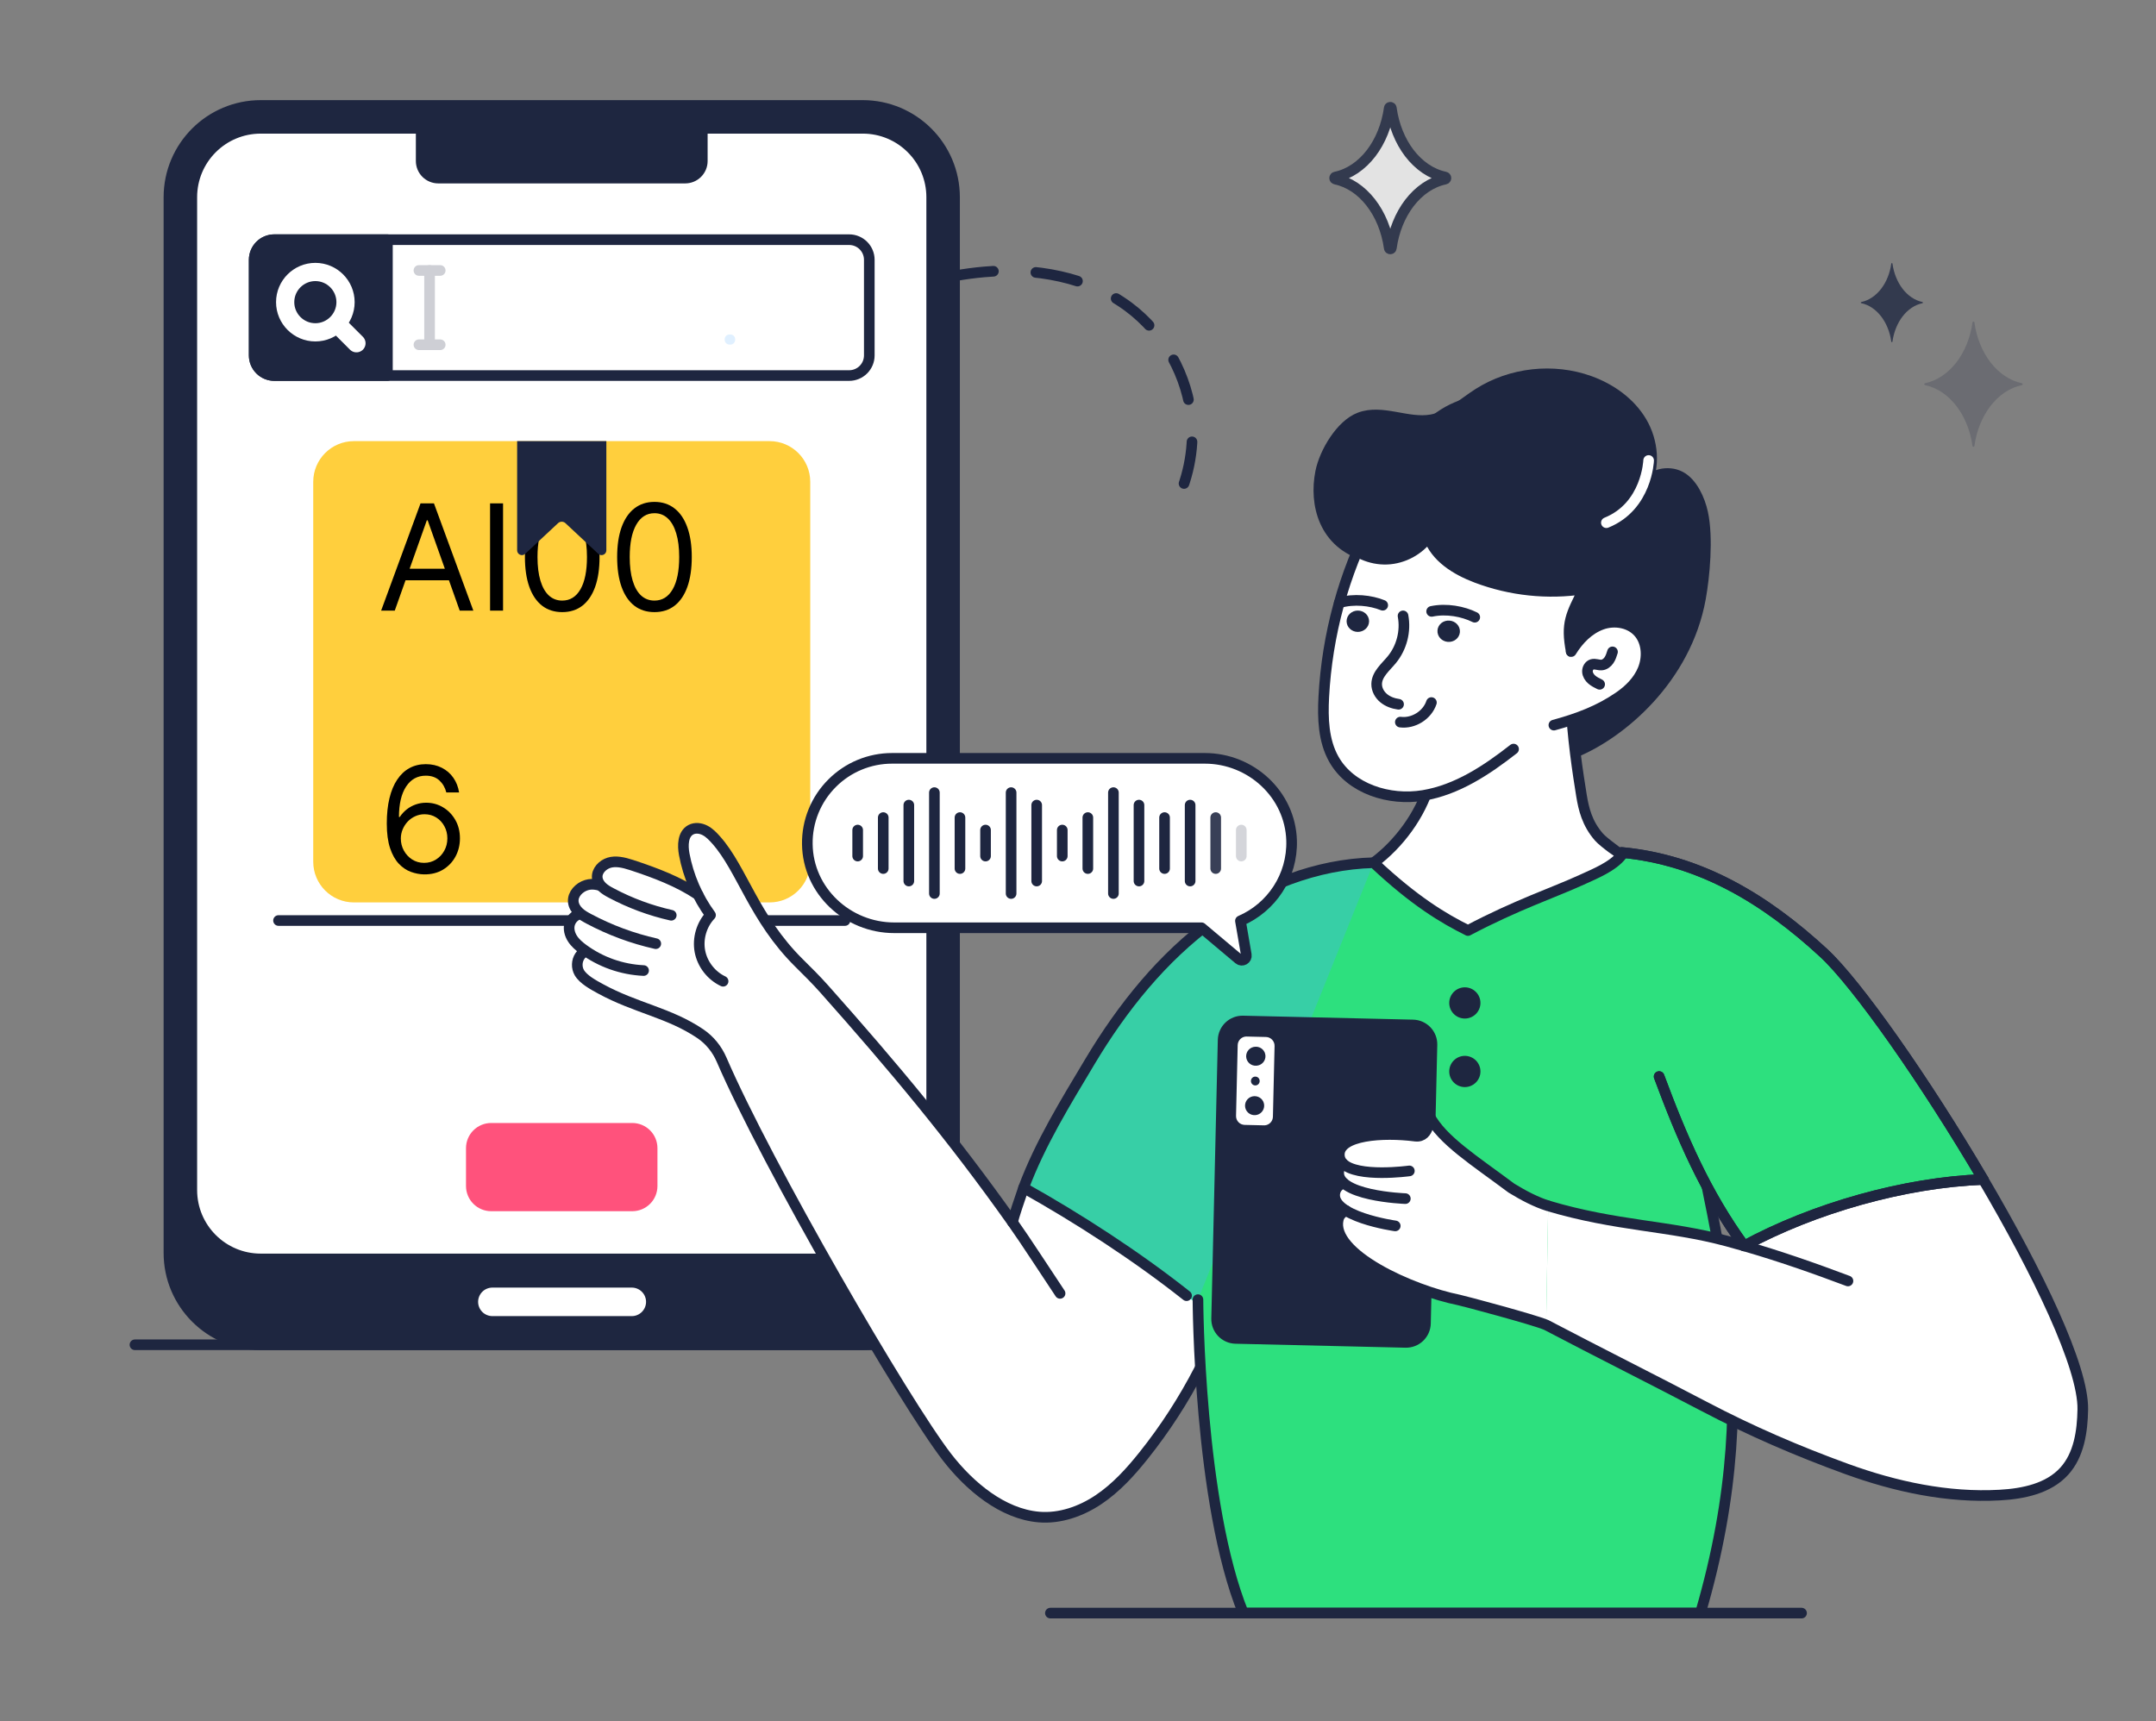 <svg width="263" height="210" viewBox="0 0 263 210" fill="none" xmlns="http://www.w3.org/2000/svg">
<rect x="0" y="0" width="263" height="210" fill="#808080" stroke="none"/>
<g clip-path="url(#clip0_7341_1764)">
<mask id="mask0_7341_1764" style="mask-type:luminance" maskUnits="userSpaceOnUse" x="0" y="-26" width="263" height="262">
<path d="M0.5 -26H262.5V236H0.5V-26Z" fill="white"/>
</mask>
<g mask="url(#mask0_7341_1764)">
<path d="M106.041 36.513C110.608 34.934 115.26 33.595 120.061 33.176C126.214 32.639 132.72 33.753 137.671 37.445C142.044 40.705 144.921 45.892 145.374 51.326C145.679 54.983 144.882 58.712 143.178 61.959" stroke="#1E2640" stroke-width="1.297" stroke-linecap="round" stroke-linejoin="round" stroke-dasharray="5.19 5.19"/>
<path d="M116.441 24.071V152.87C116.441 159.059 111.424 164.076 105.235 164.076H31.813C25.624 164.076 20.607 159.059 20.607 152.87V24.071C20.607 17.882 25.624 12.865 31.813 12.865H105.235C111.424 12.865 116.441 17.882 116.441 24.071Z" fill="#1E2640"/>
<path d="M116.441 24.071V152.87C116.441 159.059 111.424 164.076 105.235 164.076H31.813C25.624 164.076 20.607 159.059 20.607 152.87V24.071C20.607 17.882 25.624 12.865 31.813 12.865H105.235C111.424 12.865 116.441 17.882 116.441 24.071Z" stroke="#1E2640" stroke-width="1.297" stroke-linecap="round" stroke-linejoin="round"/>
<path d="M122.719 164.076H16.461" stroke="#1E2640" stroke-width="1.297" stroke-linecap="round" stroke-linejoin="round"/>
<path d="M105.247 153.601C109.889 153.601 113.651 149.839 113.651 145.197V24.06C113.651 19.418 109.889 15.655 105.247 15.655H31.802C27.16 15.655 23.398 19.418 23.398 24.06V145.197C23.398 149.839 27.16 153.601 31.802 153.601H105.247Z" fill="white"/>
<path d="M105.247 153.601C109.889 153.601 113.651 149.839 113.651 145.197V24.06C113.651 19.418 109.889 15.655 105.247 15.655H31.802C27.16 15.655 23.398 19.418 23.398 24.06V145.197C23.398 149.839 27.16 153.601 31.802 153.601H105.247Z" stroke="#1E2640" stroke-width="1.297" stroke-linecap="round" stroke-linejoin="round"/>
<path d="M60.064 160.579C59.602 160.578 59.16 160.395 58.834 160.069C58.507 159.743 58.324 159.3 58.323 158.839C58.324 158.378 58.507 157.935 58.834 157.609C59.16 157.283 59.602 157.099 60.064 157.099H77.069C77.53 157.099 77.973 157.283 78.299 157.609C78.625 157.935 78.809 158.378 78.809 158.839C78.809 159.798 78.028 160.579 77.069 160.579H60.064Z" fill="white"/>
<path d="M85.671 15.655H51.377V19.645C51.377 19.919 51.431 20.19 51.535 20.443C51.64 20.695 51.794 20.925 51.987 21.119C52.181 21.312 52.41 21.465 52.663 21.57C52.916 21.675 53.187 21.729 53.461 21.729H83.588C83.861 21.729 84.132 21.675 84.385 21.57C84.638 21.465 84.868 21.312 85.061 21.119C85.255 20.925 85.408 20.695 85.513 20.443C85.618 20.19 85.671 19.919 85.671 19.645V15.655Z" fill="#1E2640"/>
<path d="M85.671 15.655H51.377V19.645C51.377 19.919 51.431 20.19 51.535 20.443C51.64 20.695 51.794 20.925 51.987 21.119C52.181 21.312 52.41 21.465 52.663 21.57C52.916 21.675 53.187 21.729 53.461 21.729H83.588C83.861 21.729 84.132 21.675 84.385 21.57C84.638 21.465 84.868 21.312 85.061 21.119C85.255 20.925 85.408 20.695 85.513 20.443C85.618 20.19 85.671 19.919 85.671 19.645V15.655Z" stroke="#1E2640" stroke-width="1.297" stroke-linecap="round" stroke-linejoin="round"/>
<path d="M56.846 140.087V144.708C56.846 145.523 57.17 146.304 57.745 146.879C58.321 147.455 59.102 147.779 59.916 147.779H77.129C77.943 147.779 78.724 147.455 79.3 146.879C79.876 146.304 80.199 145.523 80.199 144.708V140.087C80.199 139.272 79.876 138.491 79.3 137.916C78.724 137.34 77.943 137.016 77.129 137.016H59.916C59.102 137.016 58.321 137.34 57.745 137.916C57.17 138.491 56.846 139.272 56.846 140.087Z" fill="#FF527C"/>
<path d="M106.041 31.698V43.365C106.041 44.016 105.782 44.641 105.321 45.102C104.861 45.562 104.236 45.821 103.584 45.821H33.465C32.813 45.821 32.188 45.562 31.728 45.102C31.267 44.641 31.008 44.016 31.008 43.365V31.698C31.008 31.046 31.267 30.422 31.728 29.961C32.188 29.5 32.813 29.242 33.465 29.242H103.584C104.236 29.242 104.861 29.5 105.321 29.961C105.782 30.422 106.041 31.046 106.041 31.698Z" fill="white"/>
<path d="M106.041 31.698V43.365C106.041 44.016 105.782 44.641 105.321 45.102C104.861 45.562 104.236 45.821 103.584 45.821H33.465C32.813 45.821 32.188 45.562 31.728 45.102C31.267 44.641 31.008 44.016 31.008 43.365V31.698C31.008 31.046 31.267 30.422 31.728 29.961C32.188 29.5 32.813 29.242 33.465 29.242H103.584C104.236 29.242 104.861 29.5 105.321 29.961C105.782 30.422 106.041 31.046 106.041 31.698Z" stroke="#1E2640" stroke-width="1.297" stroke-linecap="round" stroke-linejoin="round"/>
<path d="M47.26 29.242V45.821H33.465C32.813 45.821 32.188 45.562 31.728 45.102C31.267 44.641 31.008 44.016 31.008 43.365V31.698C31.008 31.046 31.267 30.422 31.728 29.961C32.188 29.5 32.813 29.242 33.465 29.242H47.26Z" fill="#1E2640"/>
<path d="M47.26 29.242V45.821H33.465C32.813 45.821 32.188 45.562 31.728 45.102C31.267 44.641 31.008 44.016 31.008 43.365V31.698C31.008 31.046 31.267 30.422 31.728 29.961C32.188 29.5 32.813 29.242 33.465 29.242H47.26Z" stroke="#1E2640" stroke-width="1.297" stroke-linecap="round" stroke-linejoin="round"/>
<path d="M38.468 36.866L43.482 41.879L38.468 36.866Z" fill="#1E2640"/>
<path d="M38.468 36.866L43.482 41.879" stroke="white" stroke-width="2.223" stroke-linecap="round" stroke-linejoin="round"/>
<path d="M42.15 36.866C42.15 38.895 40.497 40.547 38.468 40.547C36.438 40.547 34.786 38.895 34.786 36.866C34.786 34.836 36.438 33.184 38.468 33.184C40.497 33.184 42.15 34.836 42.15 36.866Z" fill="#1E2640"/>
<path d="M42.15 36.866C42.15 38.895 40.497 40.547 38.468 40.547C36.438 40.547 34.786 38.895 34.786 36.866C34.786 34.836 36.438 33.184 38.468 33.184C40.497 33.184 42.15 34.836 42.15 36.866Z" stroke="white" stroke-width="2.223" stroke-linecap="round" stroke-linejoin="round"/>
<g opacity="0.219">
<path d="M52.402 33V42.063" stroke="#1E2640" stroke-width="1.297" stroke-linecap="round" stroke-linejoin="round"/>
<path d="M51.103 33H53.701" stroke="#1E2640" stroke-width="1.297" stroke-linecap="round" stroke-linejoin="round"/>
<path d="M51.103 42.063H53.701" stroke="#1E2640" stroke-width="1.297" stroke-linecap="round" stroke-linejoin="round"/>
</g>
<g opacity="0.219">
<path d="M88.987 42.043C88.827 42.043 88.689 41.985 88.574 41.869C88.518 41.816 88.474 41.752 88.445 41.681C88.415 41.609 88.4 41.533 88.401 41.456V41.393C88.401 41.233 88.458 41.095 88.574 40.979C88.689 40.863 88.827 40.806 88.987 40.806H89.092C89.253 40.806 89.39 40.864 89.506 40.979C89.621 41.095 89.679 41.233 89.679 41.393V41.456C89.679 41.616 89.621 41.754 89.506 41.869C89.452 41.925 89.388 41.969 89.317 41.999C89.246 42.029 89.169 42.044 89.092 42.043H88.987Z" fill="#70BBFF"/>
</g>
<path d="M38.21 58.784V105.144C38.21 107.882 40.433 110.105 43.171 110.105H93.877C96.615 110.105 98.838 107.882 98.838 105.144V58.784C98.838 56.045 96.615 53.822 93.877 53.822H43.171C40.433 53.822 38.21 56.045 38.21 58.784Z" fill="#FFCF3D"/>
<path d="M48.154 74.505H46.492L51.299 61.414H52.935L57.742 74.505H56.08L52.168 63.485H52.066L48.154 74.505ZM48.767 69.391H55.466V70.798H48.767V69.391ZM61.366 61.414V74.505H59.781V61.414H61.366ZM68.585 74.684C67.621 74.684 66.801 74.422 66.124 73.898C65.446 73.369 64.928 72.604 64.57 71.603C64.212 70.597 64.033 69.383 64.033 67.96C64.033 66.545 64.212 65.337 64.57 64.335C64.933 63.33 65.452 62.562 66.13 62.034C66.812 61.502 67.63 61.235 68.585 61.235C69.539 61.235 70.355 61.502 71.033 62.034C71.714 62.562 72.234 63.33 72.592 64.335C72.954 65.337 73.136 66.545 73.136 67.96C73.136 69.383 72.957 70.597 72.599 71.603C72.241 72.604 71.723 73.369 71.045 73.898C70.368 74.422 69.547 74.684 68.585 74.684ZM68.585 73.278C69.539 73.278 70.281 72.817 70.809 71.897C71.337 70.977 71.602 69.664 71.602 67.96C71.602 66.826 71.48 65.861 71.237 65.064C70.999 64.267 70.653 63.66 70.202 63.242C69.754 62.825 69.215 62.616 68.585 62.616C67.638 62.616 66.899 63.082 66.366 64.016C65.834 64.945 65.567 66.259 65.567 67.96C65.567 69.093 65.687 70.056 65.925 70.849C66.164 71.641 66.507 72.244 66.954 72.658C67.406 73.071 67.95 73.278 68.585 73.278ZM79.835 74.684C78.871 74.684 78.051 74.422 77.374 73.898C76.696 73.369 76.178 72.604 75.82 71.603C75.462 70.597 75.283 69.383 75.283 67.96C75.283 66.545 75.462 65.337 75.82 64.335C76.183 63.33 76.702 62.562 77.38 62.034C78.062 61.502 78.88 61.235 79.835 61.235C80.789 61.235 81.605 61.502 82.283 62.034C82.964 62.562 83.484 63.33 83.842 64.335C84.204 65.337 84.386 66.545 84.386 67.96C84.386 69.383 84.207 70.597 83.849 71.603C83.491 72.604 82.973 73.369 82.295 73.898C81.618 74.422 80.797 74.684 79.835 74.684ZM79.835 73.278C80.789 73.278 81.531 72.817 82.059 71.897C82.587 70.977 82.852 69.664 82.852 67.96C82.852 66.826 82.73 65.861 82.487 65.064C82.249 64.267 81.903 63.66 81.452 63.242C81.004 62.825 80.465 62.616 79.835 62.616C78.888 62.616 78.149 63.082 77.616 64.016C77.084 64.945 76.817 66.259 76.817 67.96C76.817 69.093 76.937 70.056 77.175 70.849C77.414 71.641 77.757 72.244 78.204 72.658C78.656 73.071 79.2 73.278 79.835 73.278ZM51.733 106.684C51.197 106.675 50.66 106.573 50.123 106.377C49.586 106.181 49.096 105.851 48.653 105.386C48.209 104.918 47.853 104.285 47.585 103.488C47.316 102.687 47.182 101.681 47.182 100.471C47.182 99.312 47.291 98.285 47.508 97.39C47.726 96.491 48.041 95.734 48.454 95.121C48.868 94.503 49.366 94.034 49.95 93.715C50.538 93.395 51.201 93.235 51.938 93.235C52.671 93.235 53.323 93.382 53.894 93.676C54.469 93.966 54.938 94.371 55.3 94.891C55.662 95.41 55.897 96.009 56.003 96.687H54.444C54.299 96.099 54.017 95.611 53.6 95.223C53.182 94.835 52.628 94.641 51.938 94.641C50.924 94.641 50.125 95.082 49.541 95.965C48.961 96.847 48.669 98.085 48.665 99.678H48.767C49.006 99.316 49.29 99.007 49.618 98.751C49.95 98.492 50.316 98.291 50.717 98.151C51.118 98.01 51.542 97.94 51.989 97.94C52.739 97.94 53.425 98.127 54.047 98.502C54.669 98.873 55.168 99.386 55.543 100.043C55.918 100.695 56.106 101.443 56.106 102.286C56.106 103.096 55.925 103.837 55.562 104.511C55.2 105.18 54.691 105.712 54.035 106.109C53.383 106.501 52.615 106.693 51.733 106.684ZM51.733 105.278C52.27 105.278 52.752 105.143 53.178 104.875C53.608 104.607 53.947 104.246 54.194 103.795C54.446 103.343 54.572 102.84 54.572 102.286C54.572 101.745 54.45 101.253 54.207 100.81C53.968 100.362 53.638 100.006 53.216 99.742C52.799 99.478 52.322 99.346 51.785 99.346C51.38 99.346 51.003 99.427 50.653 99.589C50.304 99.746 49.997 99.964 49.733 100.241C49.473 100.518 49.268 100.835 49.119 101.193C48.97 101.547 48.895 101.92 48.895 102.312C48.895 102.832 49.017 103.318 49.26 103.769C49.507 104.221 49.843 104.585 50.27 104.862C50.7 105.139 51.188 105.278 51.733 105.278Z" fill="black"/>
<path d="M63.083 53.823V67.147C63.083 67.657 63.692 67.922 64.066 67.573L68.074 63.831C68.196 63.717 68.357 63.654 68.524 63.654C68.692 63.654 68.853 63.717 68.975 63.831L72.983 67.573C73.357 67.922 73.966 67.657 73.966 67.147V53.823H63.083Z" fill="#1E2640"/>
<path d="M33.976 112.313H103.073" stroke="#1E2640" stroke-width="1.297" stroke-linecap="round" stroke-linejoin="round"/>
<path d="M84.894 108.646C84.233 107.243 83.754 105.761 83.467 104.236C83.262 103.143 83.292 101.757 84.274 101.236C84.808 100.952 85.48 101.041 86.015 101.324C86.55 101.606 86.975 102.057 87.376 102.509C90.51 106.037 91.992 112.074 97.471 117.492C98.517 118.527 99.563 119.563 100.541 120.663C109.026 130.204 116.126 138.703 123.507 149.12C123.995 147.386 124.171 146.363 124.862 144.92C134.356 144.336 143.432 147.821 150.909 155.538C148.596 163.533 144.707 171.072 139.515 177.578C137.907 179.593 136.152 181.531 134.011 182.967C131.871 184.403 129.298 185.312 126.73 185.094C122.29 184.717 118.285 181.342 115.552 177.824C110.363 171.143 93.537 142.086 88.029 129.302C87.475 128.017 86.583 126.904 85.423 126.119C81.636 123.556 77.575 123.005 73.249 120.642C72.396 120.176 71.153 119.51 70.667 118.668C70.315 118.059 70.34 117.253 70.728 116.666C71.115 116.08 71.848 115.741 72.546 115.826L84.894 108.646Z" fill="white"/>
<path d="M88.207 119.721C86.762 119.043 85.678 117.645 85.381 116.077C85.083 114.509 85.579 112.811 86.674 111.651C85.066 109.449 83.971 106.915 83.467 104.236C83.262 103.143 83.292 101.757 84.274 101.236C84.808 100.952 85.48 101.041 86.015 101.324C86.55 101.606 86.975 102.057 87.376 102.509C90.51 106.037 91.992 112.074 97.471 117.492C98.517 118.527 99.563 119.563 100.541 120.663C109.026 130.204 116.126 138.703 123.507 149.12C123.724 148.261 124.326 146.475 124.862 144.92C134.356 144.336 143.432 147.821 150.909 155.538C148.596 163.533 144.707 171.072 139.515 177.578C137.907 179.593 136.152 181.531 134.011 182.967C131.871 184.403 129.298 185.312 126.73 185.094C122.29 184.717 118.285 181.342 115.552 177.824C110.363 171.143 93.537 142.086 88.029 129.302C87.475 128.017 86.583 126.904 85.423 126.119C81.636 123.556 77.575 123.005 73.249 120.642C72.396 120.176 71.153 119.51 70.667 118.668C70.315 118.059 70.34 117.253 70.728 116.666C71.115 116.08 71.848 115.741 72.546 115.826" stroke="#1E2640" stroke-width="1.297" stroke-linecap="round" stroke-linejoin="round"/>
<path d="M123.507 149.12C125.187 151.491 127.694 155.392 129.313 157.804" stroke="#1E2640" stroke-width="1.297" stroke-linecap="round" stroke-linejoin="round"/>
<path d="M78.508 118.416C75.846 118.292 73.28 117.385 71.132 115.808C70.638 115.444 70.162 115.037 69.831 114.52C69.5 114.004 69.327 113.359 69.48 112.765C69.559 112.475 69.709 112.209 69.918 111.992C70.126 111.775 70.386 111.614 70.674 111.524C70.963 111.441 71.268 111.432 71.562 111.498C71.856 111.564 72.128 111.703 72.353 111.902C74.137 111.389 76.145 111.717 77.716 112.705" fill="white"/>
<path d="M78.508 118.416C75.846 118.292 73.28 117.385 71.132 115.808C70.638 115.444 70.162 115.037 69.831 114.52C69.5 114.004 69.327 113.359 69.48 112.765C69.559 112.475 69.709 112.209 69.918 111.992C70.126 111.775 70.386 111.614 70.674 111.524C70.963 111.441 71.268 111.432 71.562 111.498C71.856 111.564 72.128 111.703 72.353 111.902C74.137 111.389 76.145 111.717 77.716 112.705" stroke="#1E2640" stroke-width="1.297" stroke-linecap="round" stroke-linejoin="round"/>
<path d="M79.994 115.136C77.147 114.497 74.4 113.477 71.825 112.105C71.391 111.874 70.958 111.63 70.603 111.291C70.248 110.952 69.973 110.505 69.932 110.016C69.854 109.09 70.644 108.27 71.532 107.995C72.419 107.72 73.218 108.026 74.335 108.392C75.062 108.631 75.848 108.389 76.605 108.278C77.363 108.168 78.141 108.081 78.887 108.251C79.633 108.421 80.352 108.893 80.622 109.609" fill="white"/>
<path d="M79.994 115.136C77.147 114.497 74.4 113.477 71.825 112.105C71.391 111.874 70.958 111.63 70.603 111.291C70.248 110.952 69.973 110.505 69.932 110.016C69.854 109.09 70.644 108.27 71.532 107.995C72.419 107.72 73.218 108.026 74.335 108.392C75.062 108.631 75.848 108.389 76.605 108.278C77.363 108.168 78.141 108.081 78.887 108.251C79.633 108.421 80.352 108.893 80.622 109.609" stroke="#1E2640" stroke-width="1.297" stroke-linecap="round" stroke-linejoin="round"/>
<path d="M81.883 111.671C79.329 111.097 76.864 110.183 74.553 108.952C74.164 108.745 73.776 108.525 73.457 108.221C73.138 107.917 72.892 107.516 72.855 107.077C72.785 106.246 73.495 105.511 74.291 105.264C75.087 105.018 76.024 105.209 77.025 105.537C80.01 106.517 82.744 107.562 85.146 109.163" fill="white"/>
<path d="M81.883 111.671C79.329 111.097 76.864 110.183 74.553 108.952C74.164 108.745 73.776 108.525 73.457 108.221C73.138 107.917 72.892 107.516 72.855 107.077C72.785 106.246 73.495 105.511 74.291 105.264C75.087 105.018 76.024 105.209 77.025 105.537C80.01 106.517 82.744 107.562 85.146 109.163" stroke="#1E2640" stroke-width="1.297" stroke-linecap="round" stroke-linejoin="round"/>
<path d="M167.571 105.259C160.562 105.43 153.7 108.148 148.011 112.284C141.796 116.803 136.892 122.933 132.951 129.529C129.967 134.522 126.885 139.501 124.862 144.92C132.705 149.309 141.244 154.947 148.052 160.816C148.792 159.462 149.481 158.081 150.119 156.677C167.976 139.442 174.556 122.296 167.571 105.259Z" fill="#37CFA6"/>
<path d="M167.571 105.259C160.562 105.43 153.7 108.148 148.011 112.284C141.796 116.803 136.892 122.933 132.951 129.529C129.967 134.522 126.885 139.501 124.862 144.92C131.48 148.623 138.593 153.216 144.744 158.086" stroke="#1E2640" stroke-width="1.297" stroke-linecap="round" stroke-linejoin="round"/>
<path d="M146.132 158.569C146.132 158.569 146.217 183.385 151.672 196.814H207.424C215.951 167.641 208.497 149.528 205.166 129.284L197.825 104.33L167.571 105.259" fill="#2DE07E"/>
<path d="M146.132 158.569C146.132 158.569 146.217 183.385 151.672 196.814H207.424C215.951 167.641 208.497 149.528 205.166 129.284" stroke="#1E2640" stroke-width="1.297" stroke-linecap="round" stroke-linejoin="round"/>
<path d="M180.594 122.368C180.594 122.873 180.393 123.357 180.036 123.714C179.678 124.071 179.194 124.272 178.689 124.273C178.184 124.272 177.7 124.072 177.343 123.715C176.986 123.357 176.785 122.873 176.785 122.368C176.785 121.863 176.986 121.379 177.343 121.022C177.7 120.665 178.184 120.464 178.689 120.463C179.194 120.464 179.678 120.665 180.035 121.022C180.392 121.379 180.593 121.863 180.594 122.368ZM180.594 130.73C180.593 131.235 180.392 131.719 180.035 132.076C179.678 132.433 179.194 132.634 178.689 132.635C178.184 132.634 177.7 132.433 177.343 132.076C176.986 131.719 176.785 131.235 176.785 130.73C176.785 130.225 176.986 129.74 177.343 129.383C177.7 129.026 178.184 128.825 178.689 128.825C179.194 128.826 179.678 129.026 180.036 129.383C180.393 129.741 180.594 130.225 180.594 130.73Z" fill="#1E2640"/>
<path d="M128.133 196.814H219.762" stroke="#1E2640" stroke-width="1.297" stroke-linecap="round" stroke-linejoin="round"/>
<path d="M241.921 143.907C248.583 155.246 254.156 166.781 254.069 171.963C254.023 174.644 253.611 177.511 251.811 179.498C249.883 181.624 246.813 182.253 243.948 182.413C237.593 182.769 231.235 181.4 225.252 179.225C219.27 177.05 213.58 174.592 207.944 171.632C201.553 168.276 194.992 165.004 188.601 161.647L188.859 147.129C197.195 149.613 203.535 149.505 210.676 151.43C211.373 151.618 212.068 151.812 212.761 152.013C219.199 144.205 228.586 140.987 241.921 143.907Z" fill="white"/>
<path d="M202.389 131.35C205.154 138.799 208.082 145.592 212.762 152.013C221.209 147.425 232.316 144.263 241.921 143.907C234.834 131.847 226.515 120.008 222.463 116.27C215.346 109.705 207.448 104.914 197.808 104.006C190.95 112.922 193.62 122.063 202.389 131.35Z" fill="#2DE07E"/>
<path d="M174.678 127.477L173.885 161.473C173.878 161.784 173.81 162.09 173.684 162.374C173.559 162.659 173.378 162.915 173.154 163.13C172.929 163.345 172.664 163.513 172.374 163.625C172.084 163.737 171.775 163.791 171.465 163.784L150.72 163.3C150.093 163.285 149.497 163.022 149.064 162.568C148.631 162.114 148.396 161.507 148.41 160.88L149.203 126.883C149.218 126.256 149.481 125.66 149.935 125.227C150.389 124.793 150.996 124.558 151.623 124.573L172.368 125.056C172.996 125.071 173.592 125.334 174.025 125.788C174.458 126.242 174.693 126.85 174.678 127.477Z" fill="#1E2640"/>
<path d="M174.678 127.477L173.885 161.473C173.878 161.784 173.81 162.09 173.684 162.374C173.559 162.659 173.378 162.915 173.154 163.13C172.929 163.345 172.664 163.513 172.374 163.625C172.084 163.737 171.775 163.791 171.465 163.784L150.72 163.3C150.093 163.285 149.497 163.022 149.064 162.568C148.631 162.114 148.396 161.507 148.41 160.88L149.203 126.883C149.218 126.256 149.481 125.66 149.935 125.227C150.389 124.793 150.996 124.558 151.623 124.573L172.368 125.056C172.996 125.071 173.592 125.334 174.025 125.788C174.458 126.242 174.693 126.85 174.678 127.477Z" stroke="#1E2640" stroke-width="1.297" stroke-linecap="round" stroke-linejoin="round"/>
<path d="M151.827 137.248C151.686 137.245 151.547 137.214 151.418 137.157C151.288 137.099 151.172 137.017 151.075 136.915C150.977 136.814 150.9 136.693 150.849 136.562C150.799 136.43 150.774 136.29 150.778 136.149L150.98 127.515C150.986 127.242 151.096 126.982 151.287 126.787C151.478 126.592 151.736 126.477 152.008 126.466L154.43 126.522C154.715 126.529 154.986 126.649 155.182 126.855C155.379 127.061 155.486 127.337 155.479 127.622L155.277 136.255C155.271 136.528 155.161 136.788 154.97 136.983C154.78 137.178 154.522 137.293 154.249 137.304L151.827 137.248Z" fill="white"/>
<path d="M154.368 128.819C154.374 128.971 154.35 129.124 154.298 129.267C154.245 129.41 154.165 129.542 154.061 129.654C153.958 129.766 153.833 129.856 153.694 129.92C153.556 129.984 153.406 130.02 153.253 130.026C153.099 130.037 152.943 130.017 152.796 129.967C152.649 129.917 152.514 129.838 152.398 129.734C152.282 129.631 152.188 129.505 152.122 129.365C152.056 129.224 152.019 129.072 152.012 128.917C152.006 128.762 152.031 128.607 152.086 128.462C152.141 128.316 152.225 128.184 152.332 128.071C152.439 127.959 152.568 127.869 152.71 127.808C152.853 127.746 153.006 127.714 153.161 127.713C153.313 127.706 153.465 127.729 153.608 127.781C153.751 127.833 153.882 127.913 153.994 128.016C154.106 128.118 154.197 128.242 154.261 128.38C154.325 128.518 154.361 128.667 154.368 128.819ZM153.66 131.862C153.665 131.933 153.656 132.005 153.633 132.073C153.61 132.14 153.574 132.203 153.527 132.256C153.479 132.309 153.421 132.353 153.357 132.383C153.292 132.414 153.222 132.431 153.151 132.434C153.079 132.437 153.008 132.425 152.941 132.4C152.874 132.374 152.813 132.336 152.762 132.286C152.71 132.237 152.669 132.178 152.641 132.112C152.613 132.046 152.598 131.976 152.598 131.904C152.586 131.612 152.815 131.367 153.108 131.356C153.4 131.344 153.648 131.57 153.66 131.862M154.21 134.851C154.217 135.004 154.193 135.156 154.14 135.299C154.088 135.443 154.007 135.574 153.904 135.686C153.8 135.798 153.676 135.889 153.537 135.953C153.398 136.017 153.248 136.053 153.096 136.058C152.943 136.066 152.789 136.044 152.645 135.993C152.5 135.941 152.368 135.861 152.254 135.758C152.141 135.655 152.049 135.53 151.984 135.391C151.919 135.252 151.883 135.101 151.877 134.948C151.871 134.795 151.895 134.642 151.949 134.498C152.002 134.354 152.084 134.222 152.189 134.11C152.293 133.998 152.419 133.908 152.559 133.846C152.699 133.783 152.85 133.748 153.004 133.744C153.156 133.738 153.307 133.761 153.45 133.813C153.593 133.865 153.725 133.945 153.837 134.047C153.949 134.15 154.039 134.274 154.104 134.412C154.168 134.55 154.204 134.699 154.21 134.851Z" fill="#1E2640"/>
<path d="M225.423 156.29C221.251 154.717 217.042 153.25 212.762 152.013C212.069 151.812 211.373 151.618 210.677 151.43C203.535 149.505 197.196 149.613 188.859 147.129" stroke="#1E2640" stroke-width="1.297" stroke-linecap="round" stroke-linejoin="round"/>
<path d="M188.859 147.129L188.602 161.647C187.057 160.998 178.599 158.74 177.962 158.609V158.602C172.127 157.426 162.291 152.975 163.253 148.791C163.362 148.259 163.701 147.952 164.193 147.698C163.238 147.11 162.642 146.364 162.859 145.45C162.988 144.917 163.358 144.557 163.891 144.34C163.429 143.876 163.201 143.377 163.345 142.733C163.41 142.417 163.583 142.163 163.801 141.932C163.557 141.682 163.407 141.355 163.378 140.952C163.251 138.409 168.909 138.1 172.769 138.63H172.775C174.486 138.712 174.344 136.118 174.344 136.118C175.374 138.09 177.579 140.114 180.237 142.212C180.243 142.218 180.257 142.224 180.27 142.236C182.905 144.1 185.904 146.236 188.859 147.129" fill="white"/>
<path d="M163.803 141.944C163.571 142.159 163.411 142.426 163.338 142.751C162.631 145.937 171.429 146.242 171.429 146.242" stroke="#1E2640" stroke-width="1.297" stroke-linecap="round" stroke-linejoin="round"/>
<path d="M163.892 144.342C163.355 144.563 162.984 144.921 162.855 145.446C162.116 148.441 170.198 149.571 170.198 149.571" stroke="#1E2640" stroke-width="1.297" stroke-linecap="round" stroke-linejoin="round"/>
<path d="M164.187 147.704C163.701 147.958 163.365 148.27 163.25 148.789C162.282 152.985 172.134 157.44 177.971 158.61C178.596 158.738 187.055 160.997 188.602 161.647C194.993 165.004 201.553 168.276 207.945 171.632C213.58 174.592 219.269 177.05 225.252 179.225C231.235 181.401 237.592 182.769 243.948 182.413C246.813 182.253 249.884 181.624 251.811 179.498C253.612 177.511 254.023 174.644 254.069 171.963C254.156 166.781 248.583 155.246 241.921 143.907" stroke="#1E2640" stroke-width="1.297" stroke-linecap="round" stroke-linejoin="round"/>
<path d="M171.92 142.862C171.92 142.862 165.549 143.74 163.802 141.939C163.544 141.676 163.393 141.326 163.379 140.958C163.247 138.455 168.753 138.118 172.612 138.617C172.625 138.617 172.644 138.622 172.658 138.622C174.491 138.829 174.344 136.117 174.344 136.117C175.924 139.137 179.886 141.6 184.361 144.954C184.367 144.954 184.374 144.96 184.38 144.967C185.87 145.879 187.388 146.672 188.859 147.129M202.389 131.35C205.154 138.799 208.082 145.592 212.762 152.013C221.209 147.425 232.315 144.263 241.921 143.907C234.834 131.847 226.515 120.008 222.463 116.27C215.346 109.705 207.448 104.914 197.808 104.006" stroke="#1E2640" stroke-width="1.297" stroke-linecap="round" stroke-linejoin="round"/>
<path d="M202.388 131.35C205.154 138.799 208.082 145.592 212.762 152.013C221.208 147.425 232.315 144.263 241.921 143.907C234.834 131.847 226.514 120.008 222.463 116.27C215.346 109.705 207.448 104.914 197.808 104.006" stroke="#1E2640" stroke-width="1.297" stroke-linecap="round" stroke-linejoin="round"/>
<path d="M192.151 91.777C197.825 89.43 205.657 82.774 207.43 73.025C207.912 70.379 208.37 65.627 207.7 62.567C207.343 60.941 206.447 58.928 204.977 58.148C203.507 57.368 201.379 57.819 200.671 59.325C201.936 56.898 201.642 53.83 200.252 51.472C198.861 49.114 196.494 47.434 193.92 46.504C189.482 44.902 184.314 45.476 180.336 48.015C178.48 49.2 176.785 50.822 174.617 51.215C171.714 51.742 168.622 49.916 165.861 50.957C163.579 51.819 161.58 55.19 161.101 57.582C160.319 61.495 161.477 66.32 166.633 67.802C182.217 64.189 189.036 77.017 192.151 91.777Z" fill="#1E2640"/>
<path d="M192.151 91.777C197.825 89.43 205.657 82.774 207.43 73.025C207.912 70.379 208.37 65.627 207.7 62.567C207.343 60.941 206.447 58.928 204.977 58.148C203.507 57.368 201.379 57.819 200.671 59.325C201.936 56.898 201.642 53.83 200.252 51.472C198.861 49.114 196.494 47.434 193.92 46.504C189.482 44.902 184.314 45.476 180.336 48.015C178.48 49.2 176.785 50.822 174.617 51.215C171.714 51.742 168.622 49.916 165.861 50.957C163.579 51.819 161.58 55.19 161.101 57.582C160.319 61.495 161.477 66.32 166.633 67.802C182.217 64.189 189.036 77.017 192.151 91.777Z" stroke="#1E2640" stroke-width="1.297" stroke-linecap="round" stroke-linejoin="round"/>
<path d="M197.825 104.33C196.732 105.734 194.569 106.598 192.933 107.347C189.502 108.917 184.996 110.404 179.075 113.527L179.068 113.534L179.061 113.527C176.127 112.073 172.527 109.934 167.571 105.259C170.652 102.98 173.278 99.411 174.352 95.728C174.828 94.079 175.067 92.356 175.027 90.634L191.588 82.115C191.442 86.243 192.031 91.25 192.562 94.794C192.687 95.655 192.813 96.424 192.919 97.08C193.184 98.689 193.593 100.456 195.048 102.126C195.657 102.825 197.805 104.303 197.825 104.33Z" fill="white"/>
<path d="M197.825 104.33C196.732 105.734 194.569 106.598 192.933 107.347C189.502 108.917 184.996 110.404 179.075 113.527L179.068 113.534L179.061 113.527C176.127 112.073 172.527 109.934 167.571 105.259C170.652 102.98 173.278 99.411 174.352 95.728C174.828 94.079 175.067 92.356 175.027 90.634L191.588 82.115C191.442 86.243 192.031 91.25 192.562 94.794C192.687 95.655 192.813 96.424 192.919 97.08C193.184 98.689 193.593 100.456 195.048 102.126C195.657 102.825 197.805 104.303 197.825 104.33Z" stroke="#1E2640" stroke-width="1.297" stroke-linecap="round" stroke-linejoin="round"/>
<path d="M172.858 53.877C174.391 51.093 177.435 49.337 180.58 48.876C183.725 48.416 186.95 49.129 189.877 50.368C194.966 52.522 199.434 56.413 201.641 61.479C203.301 65.288 203.613 69.723 202.215 73.634C200.817 77.546 197.649 80.85 193.699 82.136C191.012 83.01 188.065 82.949 185.345 82.182C182.625 81.415 180.127 79.967 177.952 78.163C176.232 76.737 174.676 75.048 173.755 73.013C171.336 67.674 173.729 61.351 172.535 55.612L172.858 53.877Z" fill="#1E2640"/>
<path d="M172.858 53.877C174.391 51.093 177.435 49.337 180.58 48.876C183.725 48.416 186.95 49.129 189.877 50.368C194.966 52.522 199.434 56.413 201.641 61.479C203.301 65.288 203.613 69.723 202.215 73.634C200.817 77.546 197.649 80.85 193.699 82.136C191.012 83.01 188.065 82.948 185.345 82.182C182.625 81.415 180.127 79.967 177.952 78.163C176.232 76.737 174.676 75.048 173.755 73.013C171.336 67.674 173.729 61.351 172.535 55.612L172.858 53.877Z" stroke="#1E2640" stroke-width="1.297" stroke-linecap="round" stroke-linejoin="round"/>
<path d="M167.434 63.25C163.912 70.007 161.882 77.443 161.481 85.053C161.347 87.643 161.435 90.368 162.707 92.629C164.756 96.269 169.484 97.734 173.605 97.054C177.726 96.374 181.344 93.97 184.632 91.395C211.001 79.145 191.386 59.256 167.434 63.25Z" fill="white"/>
<path d="M167.434 63.25C163.912 70.007 161.882 77.443 161.481 85.053C161.347 87.643 161.435 90.368 162.707 92.629C164.756 96.269 169.484 97.734 173.605 97.054C177.726 96.374 181.344 93.97 184.633 91.395" stroke="#1E2640" stroke-width="1.297" stroke-linecap="round" stroke-linejoin="round"/>
<path d="M171.15 75.145C171.501 77.011 170.985 79.022 169.779 80.488C169.022 81.409 167.949 82.264 167.933 83.456C167.923 84.12 168.276 84.757 168.786 85.182C169.296 85.607 169.947 85.836 170.604 85.927M174.612 85.719C174.102 87.254 172.426 88.308 170.821 88.105M168.671 73.844C167.205 73.251 165.152 73.02 163.372 73.543M179.898 75.307C178.482 74.602 176.454 74.211 174.638 74.594" stroke="#1E2640" stroke-width="1.297" stroke-linecap="round" stroke-linejoin="round"/>
<path d="M173.512 53.197C172.413 51.716 170.462 50.92 168.641 51.211C166.821 51.501 165.213 52.864 164.629 54.612C164.045 56.36 164.51 58.415 165.79 59.742C164.418 59.548 163.091 60.69 162.786 62.042C162.481 63.394 163.028 64.83 163.918 65.891C165.197 67.416 167.201 68.304 169.19 68.226C171.178 68.149 173.107 67.107 174.263 65.486C175.107 67.993 177.624 69.532 180.097 70.471C184.275 72.05 188.79 72.526 193.206 71.853C191.626 75.021 191.002 76.017 191.666 79.495C193.56 79.715 194.994 80.694 196.003 79.077C198.614 74.892 198.903 69.356 196.743 64.922C194.584 60.488 190.047 57.303 185.143 56.778C183.023 56.551 180.867 56.788 178.759 56.469C176.65 56.15 174.782 54.909 173.512 53.197Z" fill="#1E2640"/>
<path d="M173.512 53.197C172.413 51.716 170.462 50.92 168.641 51.211C166.821 51.501 165.213 52.864 164.629 54.612C164.045 56.36 164.51 58.415 165.79 59.742C164.418 59.548 163.091 60.69 162.786 62.042C162.481 63.394 163.028 64.83 163.918 65.891C165.197 67.416 167.201 68.304 169.19 68.226C171.178 68.149 173.107 67.107 174.263 65.486C175.107 67.993 177.624 69.532 180.097 70.471C184.275 72.05 188.79 72.526 193.206 71.853C191.626 75.021 191.002 76.017 191.666 79.495C193.56 79.715 194.994 80.694 196.003 79.077C198.614 74.892 198.903 69.356 196.743 64.922C194.584 60.488 190.047 57.303 185.143 56.778C183.023 56.551 180.867 56.788 178.759 56.469C176.65 56.15 174.782 54.909 173.512 53.197Z" stroke="#1E2640" stroke-width="1.297" stroke-linecap="round" stroke-linejoin="round"/>
<path d="M191.665 79.495C192.567 78.033 193.803 76.763 195.385 76.187C196.967 75.611 198.935 75.943 199.999 77.299C200.94 78.497 201.001 80.259 200.422 81.672C199.844 83.085 198.72 84.185 197.487 85.034C195.024 86.73 192.414 87.685 189.55 88.471" fill="white"/>
<path d="M191.665 79.495C192.567 78.033 193.803 76.763 195.385 76.187C196.967 75.611 198.935 75.943 199.999 77.299C200.94 78.497 201.001 80.259 200.422 81.672C199.844 83.085 198.72 84.185 197.487 85.034C195.024 86.73 192.414 87.685 189.55 88.471" stroke="#1E2640" stroke-width="1.297" stroke-linecap="round" stroke-linejoin="round"/>
<path d="M196.701 79.535C196.592 79.888 196.479 80.247 196.271 80.552C196.064 80.857 195.742 81.106 195.374 81.137C194.984 81.169 194.587 80.956 194.211 81.067C193.85 81.173 193.627 81.572 193.646 81.948C193.665 82.323 193.886 82.666 194.169 82.913C194.452 83.161 194.795 83.328 195.133 83.493" stroke="#1E2640" stroke-width="1.297" stroke-linecap="round" stroke-linejoin="round"/>
<path d="M201.108 56.184C201.108 56.184 200.909 61.779 195.953 63.773L201.108 56.184Z" fill="#1E2640"/>
<path d="M201.108 56.184C201.108 56.184 200.909 61.779 195.953 63.773" stroke="white" stroke-width="1.297" stroke-linecap="round" stroke-linejoin="round"/>
<path d="M164.912 75.798C164.912 76.154 165.235 76.451 165.632 76.451C166.037 76.451 166.36 76.154 166.36 75.798C166.36 75.434 166.037 75.145 165.632 75.145C165.235 75.145 164.912 75.434 164.912 75.798Z" fill="#1E2640"/>
<path d="M164.912 75.798C164.912 76.154 165.235 76.451 165.632 76.451C166.037 76.451 166.36 76.154 166.36 75.798C166.36 75.434 166.037 75.145 165.632 75.145C165.235 75.145 164.912 75.434 164.912 75.798Z" stroke="#1E2640" stroke-width="1.297" stroke-linecap="round" stroke-linejoin="round"/>
<path d="M175.997 76.961C175.969 77.317 176.267 77.638 176.664 77.669C177.067 77.701 177.413 77.431 177.44 77.075C177.469 76.713 177.17 76.398 176.766 76.367C176.369 76.335 176.025 76.599 175.997 76.961Z" fill="#1E2640"/>
<path d="M175.997 76.961C175.969 77.317 176.267 77.638 176.664 77.669C177.067 77.701 177.413 77.431 177.44 77.075C177.469 76.713 177.17 76.398 176.766 76.367C176.369 76.335 176.025 76.599 175.997 76.961Z" stroke="#1E2640" stroke-width="1.297" stroke-linecap="round" stroke-linejoin="round"/>
<g opacity="0.219">
<path d="M246.637 46.757C246.664 46.761 246.689 46.775 246.707 46.796C246.725 46.818 246.735 46.844 246.735 46.872C246.735 46.9 246.725 46.927 246.707 46.948C246.689 46.969 246.664 46.983 246.637 46.988C245.147 47.3 243.813 48.227 242.787 49.563C241.8 50.862 241.106 52.538 240.846 54.413C240.827 54.547 240.638 54.547 240.619 54.413C240.091 50.598 237.761 47.602 234.828 46.988C234.801 46.983 234.776 46.969 234.758 46.948C234.74 46.927 234.73 46.9 234.73 46.872C234.73 46.844 234.74 46.818 234.758 46.796C234.776 46.775 234.801 46.761 234.828 46.757C236.318 46.445 237.652 45.518 238.678 44.182C239.665 42.884 240.359 41.208 240.619 39.333C240.638 39.199 240.827 39.199 240.846 39.333C241.106 41.208 241.8 42.884 242.787 44.182C243.813 45.518 245.147 46.445 246.637 46.757Z" fill="#1E2640"/>
</g>
<g opacity="0.781">
<path d="M234.506 36.848C234.524 36.85 234.54 36.859 234.552 36.873C234.563 36.886 234.57 36.903 234.57 36.921C234.57 36.938 234.563 36.956 234.552 36.969C234.54 36.982 234.524 36.991 234.506 36.994C233.566 37.191 232.724 37.776 232.077 38.619C231.454 39.439 231.016 40.496 230.851 41.68C230.839 41.764 230.72 41.764 230.708 41.68C230.375 39.272 228.905 37.381 227.054 36.994C227.036 36.991 227.02 36.982 227.009 36.969C226.997 36.956 226.991 36.938 226.991 36.921C226.991 36.903 226.997 36.886 227.009 36.873C227.02 36.859 227.036 36.85 227.054 36.848C227.994 36.651 228.836 36.066 229.483 35.222C230.107 34.403 230.545 33.346 230.709 32.162C230.721 32.078 230.839 32.078 230.851 32.162C231.016 33.346 231.454 34.403 232.077 35.222C232.724 36.066 233.566 36.651 234.506 36.848Z" fill="#1E2640"/>
</g>
<g opacity="0.781">
<path d="M176.277 21.597C176.308 21.602 176.336 21.618 176.356 21.642C176.376 21.666 176.387 21.696 176.387 21.728C176.387 21.759 176.376 21.79 176.356 21.814C176.336 21.837 176.308 21.853 176.277 21.858C174.59 22.212 173.081 23.262 171.92 24.774C170.803 26.243 170.017 28.14 169.723 30.262C169.702 30.413 169.488 30.413 169.467 30.262C168.868 25.945 166.233 22.553 162.913 21.858C162.882 21.853 162.853 21.837 162.833 21.814C162.813 21.79 162.802 21.759 162.802 21.728C162.802 21.696 162.813 21.666 162.833 21.642C162.853 21.618 162.882 21.602 162.913 21.597C164.599 21.244 166.108 20.195 167.269 18.683C168.386 17.214 169.172 15.317 169.467 13.195C169.488 13.044 169.702 13.044 169.723 13.195C170.017 15.317 170.803 17.214 171.92 18.683C173.081 20.195 174.59 21.244 176.277 21.597Z" fill="white"/>
<path d="M176.277 21.597C176.308 21.602 176.336 21.618 176.356 21.642C176.376 21.666 176.387 21.696 176.387 21.728C176.387 21.759 176.376 21.79 176.356 21.814C176.336 21.837 176.308 21.853 176.277 21.858C174.59 22.212 173.081 23.262 171.92 24.774C170.803 26.243 170.017 28.14 169.723 30.262C169.702 30.413 169.488 30.413 169.467 30.262C168.868 25.945 166.233 22.553 162.913 21.858C162.882 21.853 162.853 21.837 162.833 21.814C162.813 21.79 162.802 21.759 162.802 21.728C162.802 21.696 162.813 21.666 162.833 21.642C162.853 21.618 162.882 21.602 162.913 21.597C164.599 21.244 166.108 20.195 167.269 18.683C168.386 17.214 169.172 15.317 169.467 13.195C169.488 13.044 169.702 13.044 169.723 13.195C170.017 15.317 170.803 17.214 171.92 18.683C173.081 20.195 174.59 21.244 176.277 21.597Z" stroke="#1E2640" stroke-width="1.297" stroke-linecap="round" stroke-linejoin="round"/>
</g>
<path d="M151.314 112.354L152.032 116.505C152.121 117.019 151.52 117.364 151.121 117.028L146.566 113.198H109.082C103.381 113.198 98.554 108.697 98.482 102.997C98.461 101.616 98.719 100.246 99.239 98.967C99.76 97.689 100.532 96.528 101.51 95.554C102.469 94.593 103.608 93.83 104.862 93.311C106.116 92.791 107.46 92.524 108.817 92.525H146.968C152.595 92.525 157.384 96.915 157.555 102.54C157.689 106.928 155.079 110.729 151.314 112.354Z" fill="white"/>
<path d="M151.315 112.354L152.032 116.505C152.121 117.019 151.52 117.364 151.121 117.028L146.566 113.198H109.082C103.381 113.198 98.554 108.697 98.482 102.997C98.461 101.616 98.719 100.246 99.239 98.967C99.76 97.689 100.532 96.528 101.51 95.554C102.469 94.593 103.608 93.83 104.862 93.311C106.116 92.791 107.46 92.524 108.817 92.525H146.968C152.595 92.525 157.384 96.915 157.555 102.54C157.689 106.928 155.079 110.729 151.315 112.354Z" stroke="#1E2640" stroke-width="1.297" stroke-linecap="round" stroke-linejoin="round"/>
<path d="M104.624 101.275V104.448" stroke="#1E2640" stroke-width="1.297" stroke-linecap="round" stroke-linejoin="round"/>
<path d="M107.743 99.752V105.971" stroke="#1E2640" stroke-width="1.297" stroke-linecap="round" stroke-linejoin="round"/>
<path d="M110.863 98.229V107.494" stroke="#1E2640" stroke-width="1.297" stroke-linecap="round" stroke-linejoin="round"/>
<path d="M113.982 96.706V109.017" stroke="#1E2640" stroke-width="1.297" stroke-linecap="round" stroke-linejoin="round"/>
<path d="M117.102 99.752V105.971" stroke="#1E2640" stroke-width="1.297" stroke-linecap="round" stroke-linejoin="round"/>
<path d="M120.222 101.275V104.448" stroke="#1E2640" stroke-width="1.297" stroke-linecap="round" stroke-linejoin="round"/>
<path d="M123.341 96.706V109.017" stroke="#1E2640" stroke-width="1.297" stroke-linecap="round" stroke-linejoin="round"/>
<path d="M126.461 98.229V107.494" stroke="#1E2640" stroke-width="1.297" stroke-linecap="round" stroke-linejoin="round"/>
<path d="M129.581 101.275V104.448" stroke="#1E2640" stroke-width="1.297" stroke-linecap="round" stroke-linejoin="round"/>
<path d="M132.7 99.752V105.971" stroke="#1E2640" stroke-width="1.297" stroke-linecap="round" stroke-linejoin="round"/>
<path d="M135.82 96.706V109.017" stroke="#1E2640" stroke-width="1.297" stroke-linecap="round" stroke-linejoin="round"/>
<path d="M138.939 98.229V107.494" stroke="#1E2640" stroke-width="1.297" stroke-linecap="round" stroke-linejoin="round"/>
<path d="M142.059 99.752V105.971" stroke="#1E2640" stroke-width="1.297" stroke-linecap="round" stroke-linejoin="round"/>
<path d="M145.179 98.229V107.494" stroke="#1E2640" stroke-width="1.297" stroke-linecap="round" stroke-linejoin="round"/>
<g opacity="0.877">
<path d="M148.299 99.752V105.971" stroke="#1E2640" stroke-width="1.297" stroke-linecap="round" stroke-linejoin="round"/>
</g>
<g opacity="0.192">
<path d="M151.418 101.275V104.448" stroke="#1E2640" stroke-width="1.297" stroke-linecap="round" stroke-linejoin="round"/>
</g>
</g>
</g>
<defs>
<clipPath id="clip0_7341_1764">
<rect width="262" height="262" fill="white" transform="translate(0.5 -26)"/>
</clipPath>
</defs>
</svg>
